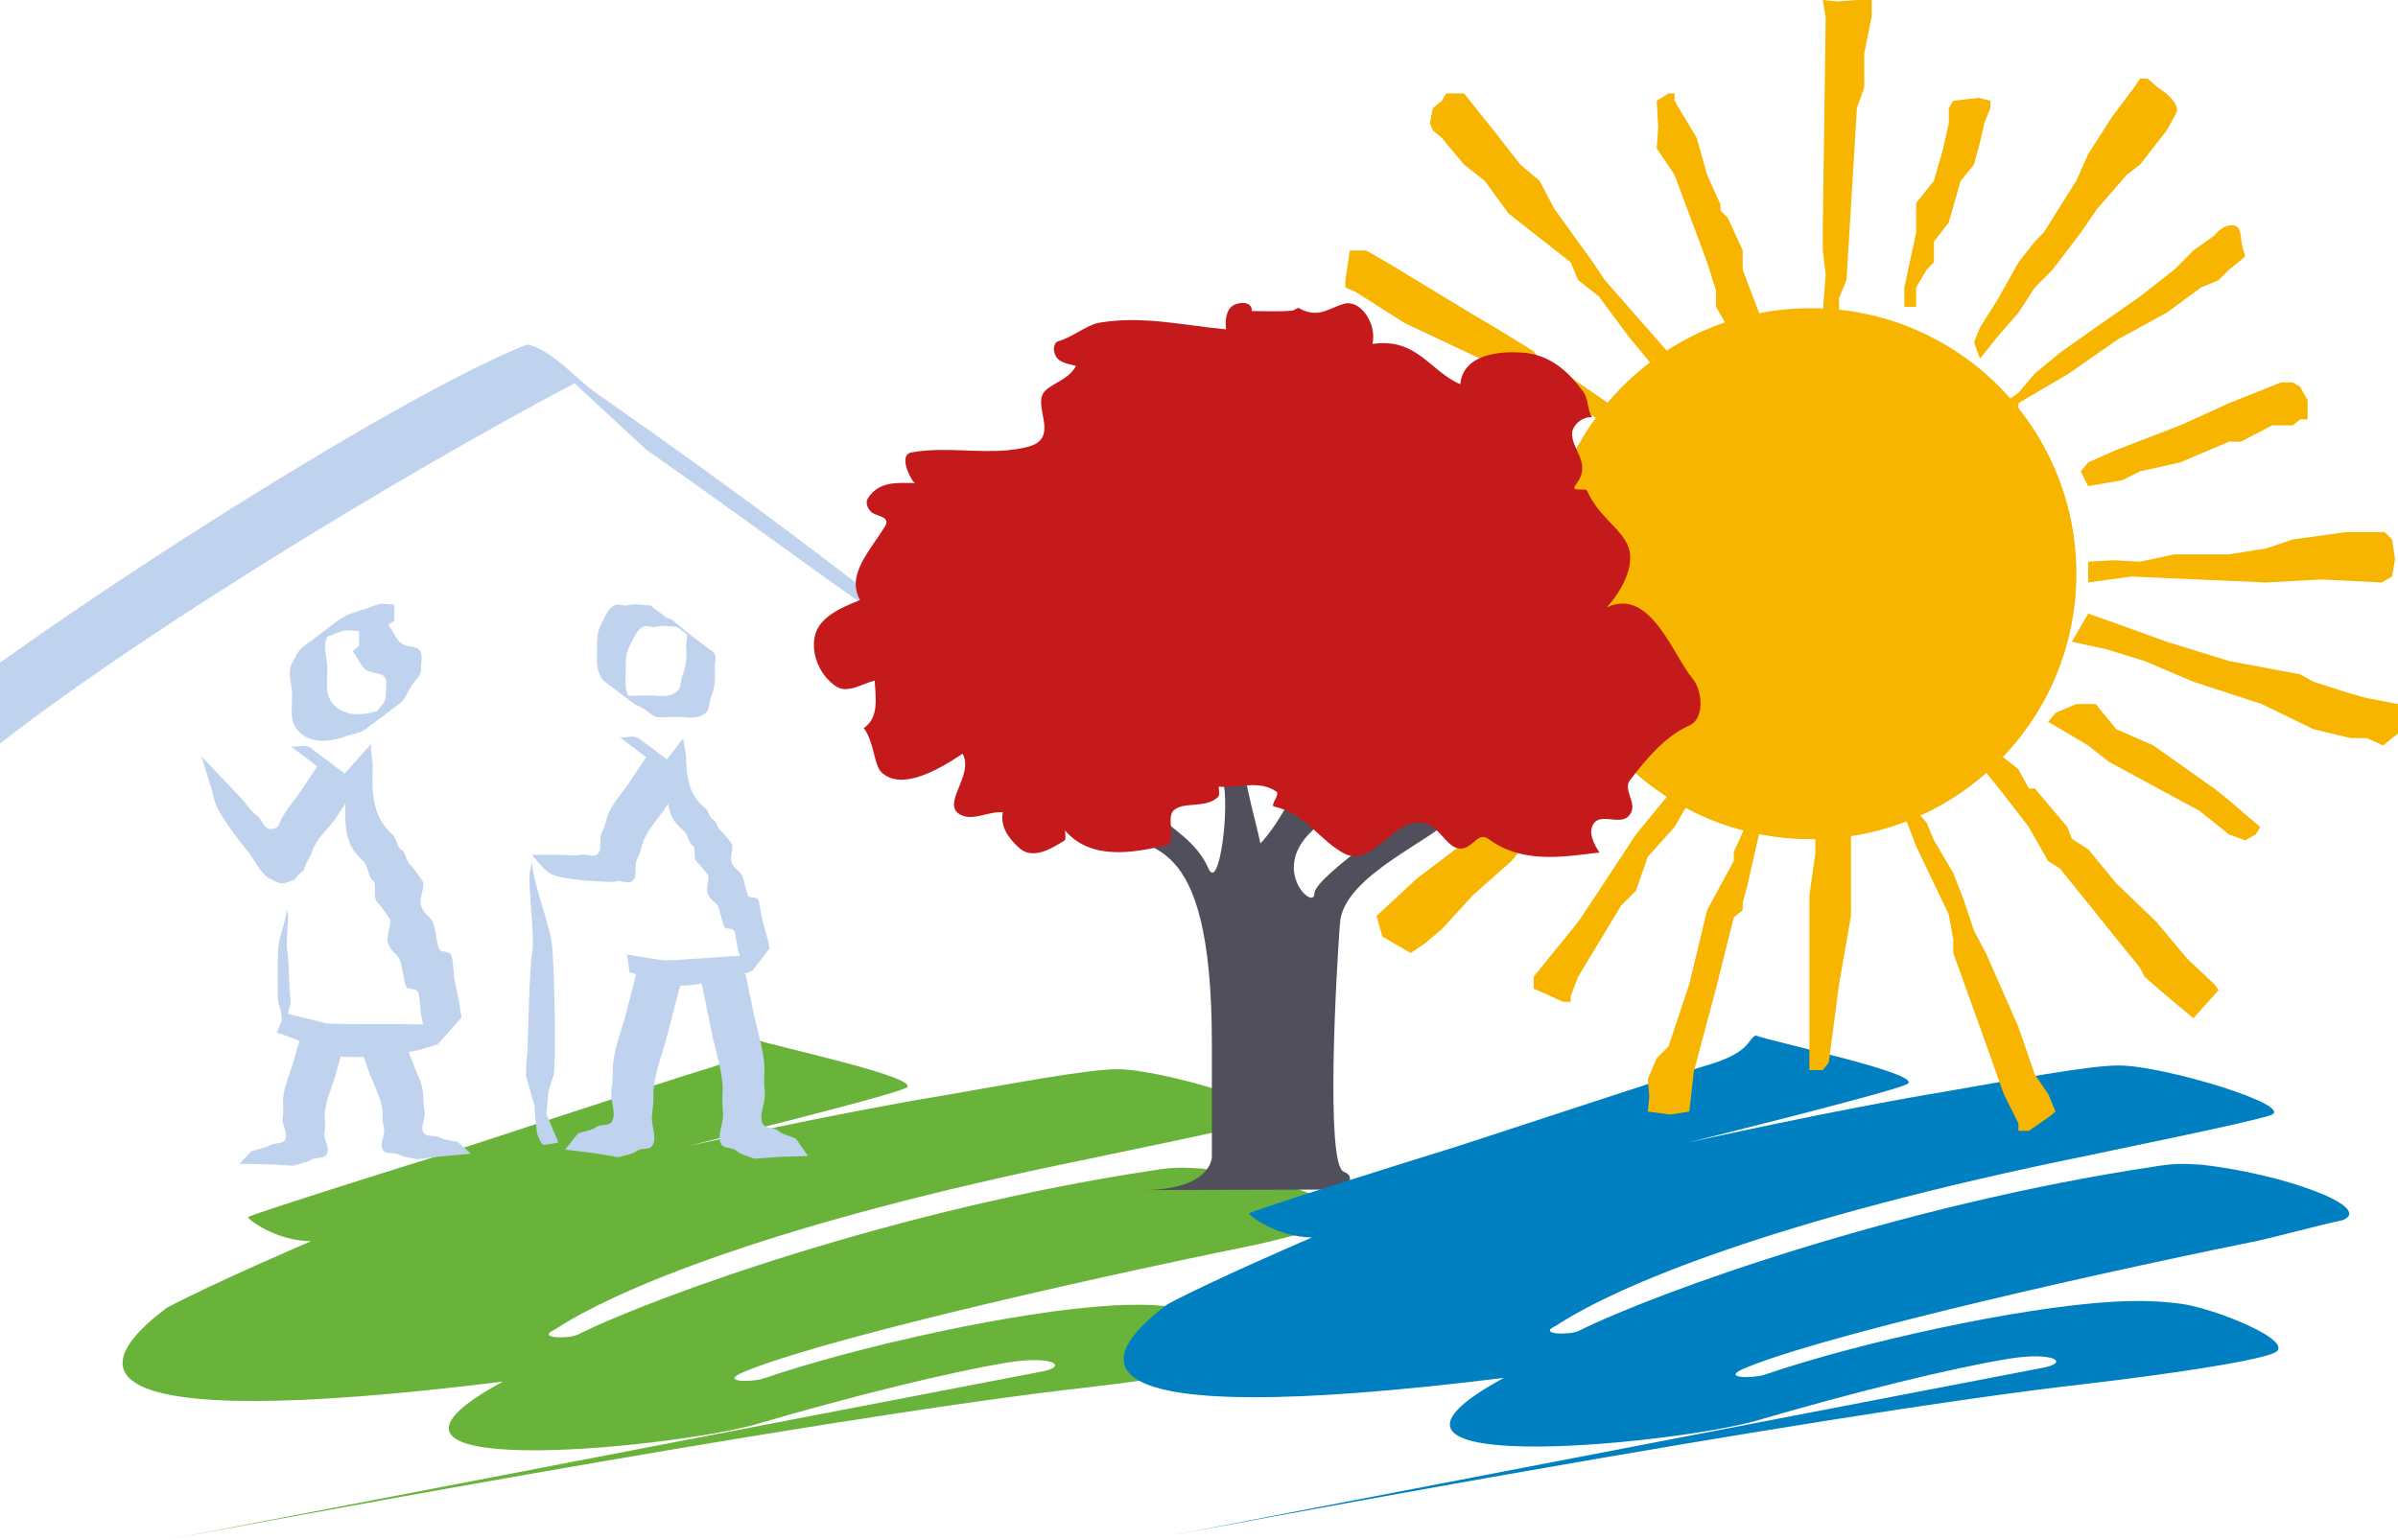 <?xml version="1.0" encoding="UTF-8" standalone="no"?>
<!-- Generator: Adobe Illustrator 16.0.4, SVG Export Plug-In . SVG Version: 6.00 Build 0)  -->

<svg
   version="1.1"
   id="Ebene_1"
   x="0px"
   y="0px"
   width="2099.698"
   height="1348.518"
   viewBox="0 0 2099.698 1348.518"
   enable-background="new 0 0 2383.939 1683.78"
   xml:space="preserve"
   sodipodi:docname="Logo_Wohngemeinschaft_einzeln.svg"
   inkscape:version="1.2.1 (9c6d41e410, 2022-07-14)"
   xmlns:inkscape="http://www.inkscape.org/namespaces/inkscape"
   xmlns:sodipodi="http://sodipodi.sourceforge.net/DTD/sodipodi-0.dtd"
   xmlns:xlink="http://www.w3.org/1999/xlink"
   xmlns="http://www.w3.org/2000/svg"
   xmlns:svg="http://www.w3.org/2000/svg"><defs
   id="defs116" /><sodipodi:namedview
   id="namedview114"
   pagecolor="#ffffff"
   bordercolor="#000000"
   borderopacity="0.25"
   inkscape:showpageshadow="2"
   inkscape:pageopacity="0.0"
   inkscape:pagecheckerboard="0"
   inkscape:deskcolor="#d1d1d1"
   showgrid="false"
   inkscape:zoom="0.48343607"
   inkscape:cx="1088.0446"
   inkscape:cy="709.50436"
   inkscape:window-width="1920"
   inkscape:window-height="1017"
   inkscape:window-x="-8"
   inkscape:window-y="-8"
   inkscape:window-maximized="1"
   inkscape:current-layer="Ebene_1" />
<g
   id="g27"
   transform="translate(-103.506,-133.384)">
	<defs
   id="defs10"><rect
     id="SVGID_1_"
     x="-2629.173"
     y="133.384"
     width="7627.774"
     height="2632.688" /></defs>
	<clipPath
   id="SVGID_2_">
		<use
   xlink:href="#SVGID_1_"
   overflow="visible"
   id="use12" />
	</clipPath>
	<path
   clip-path="url(#SVGID_2_)"
   fill="#69b33a"
   d="m 985.284,1326.868 c -50.682,8.32 -135.691,29.33 -222.409,54.727 -78.477,21 -381.992,50.408 -219.119,-38.107 -385.938,47.898 -359.795,-15.639 -294.379,-64.514 39.26,-21.094 126.288,-58.408 126.288,-58.408 -31.404,-0.592 -54.962,-19.333 -54.962,-21.085 0,-1.78 156.977,-51.036 172.693,-55.695 15.699,-4.694 205.163,-67.473 225.676,-73.295 41.206,-11.705 37.293,-22.865 45.132,-26.97 10.302,4.829 155.012,35.189 131.466,43.258 -19.622,8.342 -190.333,50.562 -190.333,50.562 0,0 131.332,-29.256 224.638,-44.531 55.041,-9.417 124.666,-22.925 152.136,-22.925 39.254,0 155.023,35.189 133.479,43.374 -17.705,6.488 -149.174,32.834 -158.977,35.186 -277.361,56.292 -414.737,114.911 -467.07,149.317 -17.683,8.21 12.333,8.3 19.636,4.662 68.652,-34.174 281.271,-110.387 503.02,-143.791 17.659,-2.941 25.519,-2.941 43.18,-1.761 71.991,8.324 150.433,37.328 122.962,48.452 -21.583,4.698 -60.813,15.241 -74.558,18.184 -177.729,36.066 -393.605,86.965 -451.355,112.571 -17.671,8.213 10.28,7.876 19.612,4.688 82.401,-28.123 221.427,-59.073 305.644,-63.968 25.509,-1.18 38.353,-0.633 58.071,1.73 29.425,3.492 105.416,34.024 81.773,43.458 -19.643,7.827 -94.871,18.6 -160.269,26.385 -245.33,27.356 -806.769,133.53 -806.769,133.53 l 762.599,-146.714 c 27.806,-4.417 13.112,-15.141 -27.805,-8.32"
   id="path15" />
	<path
   clip-path="url(#SVGID_2_)"
   fill="#514f5b"
   d="m 1103.796,1175.712 c 60.825,0 60.825,-28.84 60.825,-28.84 v -99.358 c 0,-195.476 -60.825,-163.451 -83.31,-189.063 l 28.861,-16.032 c 19.238,16.032 41.646,28.843 51.261,51.284 9.607,22.443 19.198,-54.505 12.818,-76.912 l 19.244,-9.599 c 0,12.842 10.402,48.831 13.601,64.891 14.413,-14.42 37.646,-55.292 40.878,-77.732 l 13.624,59.253 c -52.119,36.893 -7.249,78.554 -7.249,62.543 0,-16.042 94.565,-75.355 97.733,-88.142 l 25.689,19.21 c -19.245,22.431 -97.776,52.89 -100.971,94.54 -3.207,41.668 -12.816,211.506 3.194,217.896 16.028,6.398 -13.94,15.517 40.533,15.517 z"
   id="path17" />
	<path
   clip-path="url(#SVGID_2_)"
   fill="#0080c0"
   d="m 1861.874,1323.573 c -50.73,8.313 -135.729,29.303 -222.423,54.721 -78.486,21.025 -382.023,50.408 -219.098,-38.083 -385.948,47.852 -359.838,-15.659 -294.439,-64.541 39.277,-21.067 126.292,-58.405 126.292,-58.405 -31.409,-0.601 -54.966,-19.333 -54.966,-21.104 0,-1.77 156.982,-50.972 172.699,-55.688 15.701,-4.683 205.186,-67.477 225.698,-73.269 41.226,-11.721 37.282,-22.869 45.105,-26.96 10.303,4.828 155.043,35.153 131.448,43.215 -19.554,8.349 -190.312,50.581 -190.312,50.581 0,0 131.334,-29.244 224.631,-44.519 55.072,-9.442 124.688,-22.922 152.156,-22.922 39.245,0 155.015,35.188 133.451,43.392 -17.656,6.444 -149.125,32.821 -158.984,35.197 -277.361,56.234 -414.688,114.877 -467.021,149.26 -17.684,8.201 12.332,8.312 19.598,4.706 68.701,-34.194 281.286,-110.429 503.036,-143.822 17.682,-2.942 25.533,-2.942 43.17,-1.747 72.021,8.282 150.488,37.312 122.993,48.444 -21.584,4.677 -60.825,15.235 -74.562,18.166 -177.754,36.082 -393.64,86.953 -451.394,112.583 -17.639,8.189 10.3,7.854 19.664,4.66 82.413,-28.121 221.442,-59.044 305.612,-63.928 25.528,-1.202 38.377,-0.668 58.065,1.7 29.456,3.542 105.378,34.062 81.789,43.497 -19.622,7.784 -94.858,18.551 -160.252,26.362 -245.317,27.38 -806.805,133.558 -806.805,133.558 l 762.631,-146.741 c 27.805,-4.413 13.068,-15.116 -27.782,-8.313"
   id="path19" />
	<path
   clip-path="url(#SVGID_2_)"
   fill="#f7b500"
   d="m 1456.499,635.898 c 0,-128.435 104.088,-232.565 232.542,-232.565 128.439,0 232.544,104.13 232.544,232.565 0,128.405 -104.104,232.497 -232.544,232.497 -128.454,0 -232.542,-104.092 -232.542,-232.497"
   id="path21" />
	<path
   clip-path="url(#SVGID_2_)"
   fill="#f7b500"
   d="m 1977.371,277.506 -11.726,9.076 -25.976,29.857 -14.25,20.756 -24.704,32.49 -15.543,15.543 -14.291,22.04 -18.149,20.805 -15.566,19.464 -5.215,-14.283 5.215,-12.977 15.566,-24.66 18.149,-32.456 14.291,-18.183 7.76,-7.785 19.489,-31.136 9.099,-14.304 10.411,-23.369 20.763,-32.442 19.44,-25.945 5.236,-7.805 h 6.449 l 9.094,7.805 c 10.394,6.477 16.861,14.284 16.861,19.444 0,2.609 -1.271,3.89 -9.078,18.184 z"
   id="path23" />
	<path
   clip-path="url(#SVGID_2_)"
   fill="#f7b500"
   d="m 2030.557,385.239 -29.881,22.029 -42.812,23.392 -42.857,29.854 -44.125,25.989 v 5.173 l -12.978,-5.173 12.978,-9.11 14.291,-16.879 22.053,-18.16 31.176,-22.075 38.97,-27.236 29.816,-23.369 16.883,-16.934 18.191,-12.957 c 5.194,-6.477 10.369,-9.063 15.561,-9.063 5.198,0 6.495,2.586 7.785,9.063 0,3.903 1.293,10.405 3.876,18.184 l -14.268,11.707 -9.052,9.076 z"
   id="path25" />
</g>
<polygon
   fill="#f7b500"
   points="2111.049,505.98 2092.899,505.98 2065.607,520.259 2055.216,520.259 2012.364,538.423 1977.371,546.184 1961.766,553.988 1931.908,559.172 1925.42,546.184 1931.908,538.423 1955.281,528.02 2012.364,505.98 2024.07,500.751 2055.216,486.503 2100.68,468.329 2111.049,468.329 2117.559,472.21 2124.027,483.871 2124.027,500.751 2117.559,500.751 "
   id="polygon29"
   transform="translate(-103.506,-133.384)" />
<polygon
   fill="#f7b500"
   points="2135.729,640.938 2087.703,643.544 1969.547,638.359 1931.932,643.544 1931.932,625.383 1953.961,624.08 1977.371,625.383 2007.207,618.918 2055.216,618.918 2087.703,613.724 2111.049,605.92 2157.766,599.428 2191.545,599.428 2198.031,605.92 2200.596,622.79 2198.031,638.359 2188.938,643.544 "
   id="polygon31"
   transform="translate(-103.506,-133.384)" />
<polygon
   fill="#f7b500"
   points="2175.959,779.877 2161.688,779.877 2129.198,772.065 2083.802,750.021 2024.07,730.534 1981.235,712.351 1947.496,701.961 1917.639,695.483 1931.932,670.812 1953.961,678.617 2000.697,695.483 2055.216,712.351 2117.559,724.024 2129.198,730.534 2161.688,740.903 2175.959,744.838 2203.204,750.021 2203.204,775.985 2198.031,779.877 2190.253,786.342 "
   id="polygon33"
   transform="translate(-103.506,-133.384)" />
<polygon
   fill="#f7b500"
   points="1989.015,786.342 2042.262,823.991 2055.216,834.37 2082.486,857.749 2078.604,864.236 2069.483,869.421 2055.216,864.236 2029.281,843.491 2012.364,834.37 1950.084,800.646 1931.908,786.342 1896.859,765.598 1903.346,757.782 1921.521,750.021 1938.401,750.021 1956.572,772.065 "
   id="polygon35"
   transform="translate(-103.506,-133.384)" />
<polygon
   fill="#f7b500"
   points="1870.882,807.138 1879.979,824.002 1885.173,824.002 1913.74,857.76 1917.639,868.119 1931.908,877.236 1956.572,907.094 1991.621,940.82 2018.87,973.319 2042.262,995.349 2046.143,1000.575 2024.07,1025.203 2000.697,1005.727 1981.235,988.872 1977.371,981.062 1960.497,960.309 1907.226,894.082 1896.859,887.595 1879.979,857.76 1857.904,829.206 1837.166,803.221 1852.732,792.841 "
   id="polygon37"
   transform="translate(-103.506,-133.384)" />
<polygon
   fill="#f7b500"
   points="1813.777,956.385 1809.879,934.329 1781.31,874.619 1770.939,847.359 1781.31,843.491 1790.411,853.844 1796.897,869.421 1813.777,897.985 1822.875,921.387 1831.951,948.612 1842.319,968.078 1870.882,1032.986 1885.173,1074.552 1896.859,1091.43 1903.346,1107.004 1896.859,1112.188 1879.979,1123.85 1870.882,1123.85 1870.882,1117.395 1857.904,1091.43 1837.166,1032.986 1813.777,968.078 "
   id="polygon39"
   transform="translate(-103.506,-133.384)" />
<polygon
   fill="#f7b500"
   points="1485.331,940.829 1503.504,913.584 1535.946,864.236 1577.512,813.611 1589.171,823.991 1569.732,857.76 1546.359,883.702 1535.946,913.584 1522.972,926.538 1485.331,988.872 1478.843,1005.727 1478.843,1010.912 1472.373,1010.912 1446.4,999.251 1446.4,988.872 "
   id="polygon41"
   transform="translate(-103.506,-133.384)" />
<polygon
   fill="#f7b500"
   points="1403.544,857.749 1517.797,779.877 1546.336,765.598 1546.336,779.877 1535.946,791.538 1494.409,823.991 1478.843,843.491 1446.4,864.236 1426.915,887.595 1393.176,917.46 1365.86,947.319 1350.342,960.309 1338.638,968.078 1314,953.786 1308.777,935.654 1343.831,903.167 "
   id="polygon43"
   transform="translate(-103.506,-133.384)" />
<polygon
   fill="#f7b500"
   points="1333.482,740.89 1365.882,730.534 1377.59,730.534 1451.594,708.452 1474.941,701.951 1485.331,712.351 1485.331,717.58 1461.99,730.534 1423.006,744.826 1385.373,757.791 1354.223,768.191 1333.482,779.877 1316.585,786.357 1306.188,786.357 1294.482,779.877 1294.482,757.791 1329.536,744.826 "
   id="polygon45"
   transform="translate(-103.506,-133.384)" />
<polygon
   fill="#f7b500"
   points="1333.463,618.918 1390.546,618.918 1438.641,625.375 1473.666,624.08 1503.504,625.375 1498.332,642.297 1480.156,644.858 1446.4,643.559 1365.882,643.559 1263.339,650.066 1191.955,650.066 1180.295,650.066 1172.49,643.559 1172.49,613.724 1191.955,609.821 1242.598,618.918 "
   id="polygon47"
   transform="translate(-103.506,-133.384)" />
<polygon
   fill="#f7b500"
   points="1303.605,491.687 1343.831,505.98 1419.151,528.02 1451.594,538.412 1459.332,546.184 1485.331,553.988 1485.331,565.695 1451.594,565.695 1385.373,546.184 1358.125,546.184 1311.41,528.02 1275.021,528.02 1267.258,520.259 1267.258,491.687 1275.021,486.503 1281.51,486.503 "
   id="polygon49"
   transform="translate(-103.506,-133.384)" />
<polygon
   fill="#f7b500"
   points="1529.481,428.06 1503.504,393.031 1485.331,378.749 1478.843,363.174 1460.672,348.882 1424.347,320.329 1403.544,291.755 1385.373,277.506 1365.882,254.129 1358.125,247.639 1355.514,241.149 1358.125,228.141 1365.882,221.683 1369.807,215.185 1385.373,215.185 1411.37,247.639 1434.694,277.506 1451.594,291.755 1464.547,316.439 1498.311,363.174 1508.697,378.749 1564.512,442.343 1564.512,447.548 1554.117,457.929 "
   id="polygon51"
   transform="translate(-103.506,-133.384)" />
<polygon
   fill="#f7b500"
   points="1569.732,221.696 1589.171,254.129 1598.272,286.582 1609.979,312.536 1609.979,317.755 1616.443,324.232 1629.42,352.751 1629.42,369.685 1643.713,407.268 1643.713,411.207 1629.42,420.278 1616.443,420.278 1606.051,402.094 1606.051,387.814 1598.272,363.163 1569.732,286.582 1554.117,263.214 1555.457,245.008 1554.117,221.696 1564.512,215.185 1569.732,215.185 "
   id="polygon53"
   transform="translate(-103.506,-133.384)" />
<polygon
   fill="#f7b500"
   points="1742.383,147.668 1735.85,180.122 1735.85,209.99 1729.401,228.127 1720.305,378.749 1713.797,394.334 1713.797,407.268 1713.797,416.377 1704.764,416.377 1699.546,407.268 1702.107,373.532 1699.546,352.739 1699.546,333.295 1702.107,148.971 1699.546,133.384 1712.549,134.689 1729.401,133.384 1742.383,133.384 "
   id="polygon55"
   transform="translate(-103.506,-133.384)" />
<polygon
   fill="#f7b500"
   points="1770.939,398.205 1770.939,385.239 1781.288,337.195 1781.288,311.233 1796.897,291.755 1804.657,264.508 1809.879,241.149 1809.879,228.141 1813.777,221.683 1835.809,219.063 1846.221,221.683 1846.221,228.141 1841.024,241.149 1837.166,258.007 1831.972,277.506 1820.287,291.755 1809.879,328.123 1796.897,344.98 1796.897,363.174 1790.411,369.673 1781.288,385.239 1781.288,402.094 1770.939,402.094 "
   id="polygon57"
   transform="translate(-103.506,-133.384)" />
<polygon
   fill="#f7b500"
   points="1412.639,420.278 1446.4,441.06 1451.594,447.548 1485.331,468.319 1539.852,505.98 1535.946,515.033 1503.504,500.751 1478.843,486.503 1451.594,472.223 1399.666,447.548 1333.482,416.377 1290.631,389.141 1281.51,385.239 1281.51,378.749 1285.411,352.739 1299.706,352.739 1317.898,363.163 1390.564,407.268 "
   id="polygon59"
   transform="translate(-103.506,-133.384)" />
<polygon
   fill="#f7b500"
   points="1687.816,917.451 1693.031,881.105 1693.031,857.76 1706.014,855.162 1724.205,857.76 1724.205,935.669 1713.797,995.349 1704.764,1064.146 1699.522,1070.624 1687.816,1070.624 1687.816,1051.168 1687.816,995.349 "
   id="polygon61"
   transform="translate(-103.506,-133.384)" />
<polygon
   fill="#f7b500"
   points="1564.512,1049.854 1582.663,995.349 1598.272,930.45 1621.617,887.607 1621.617,879.802 1637.225,844.77 1643.691,853.844 1643.691,864.236 1633.323,909.669 1629.42,923.948 1629.42,930.45 1621.617,936.928 1606.051,999.24 1586.607,1071.94 1582.663,1107.004 1565.83,1109.579 1546.359,1107.004 1547.629,1094.002 1546.359,1078.428 1554.117,1060.257 "
   id="polygon63"
   transform="translate(-103.506,-133.384)" />
<g
   id="g75"
   transform="translate(-103.506,-133.384)">
	<defs
   id="defs66"><rect
     id="SVGID_3_"
     x="103.506"
     y="431.22"
     width="867.142"
     height="674.499" /></defs>
	<clipPath
   id="SVGID_4_">
		<use
   xlink:href="#SVGID_3_"
   overflow="visible"
   id="use68" />
	</clipPath>
	<path
   clip-path="url(#SVGID_4_)"
   fill="#bfd3ee"
   d="m 15.972,780.954 c 104.254,-89.401 431.54,-299.988 549.304,-345.933 22.118,5.084 42.501,30.304 60.338,42.714 106.905,74.442 244.543,175.176 342.917,259.513 C 863.595,669.345 770.257,597.504 669.694,527.511 L 606.571,469.103 C 456.97,547.831 189.626,709.063 65.551,815.465 Z m 670.236,-243.82 m 18.473,7.984 -5.642,-3.925 c 1.584,1.17 3.702,3.31 5.642,3.925"
   id="path71" />
	<path
   clip-path="url(#SVGID_4_)"
   fill="#bfd3ee"
   d="m 691.251,675.799 c 5.75,4.592 11.138,8.849 16.397,13.369 l 19.638,14.809 c 0.852,0.625 1.531,1.347 1.976,2.231 1.898,3.8 0,6.648 0,11.401 0.943,11.404 0,18.054 -3.812,28.506 -0.942,3.797 -0.942,9.502 -3.79,11.399 -7.604,6.653 -16.158,3.801 -26.615,3.801 -6.641,0 -11.393,0.952 -17.093,0 -1.423,-0.359 -2.849,-1.245 -4.272,-2.316 l -6.744,-5.08 c -3.004,-1.513 -6.521,-2.823 -9.078,-4.753 l -25.054,-18.858 c -1.148,-0.883 -2.109,-1.879 -2.703,-3.072 -4.752,-7.595 -3.8,-15.196 -3.8,-24.703 0,-8.551 0,-16.146 3.8,-22.797 2.851,-5.701 5.706,-13.304 11.394,-16.163 3.801,-1.894 7.611,0.956 11.404,0 6.657,-1.894 12.353,0 19.964,0 l 14.422,10.879 m -17.277,67.998 c 10.451,0 19.003,2.847 26.598,-3.809 2.867,-1.897 2.867,-7.596 3.81,-11.404 3.809,-10.441 4.751,-17.092 3.809,-28.504 0,-4.099 1.408,-6.786 0.577,-9.893 l -8.531,-6.417 c -6.801,-0.23 -12.155,-1.733 -18.317,0.026 -3.81,0.954 -7.61,-1.892 -11.411,0 -5.696,2.858 -8.555,10.459 -11.395,16.156 -3.809,6.651 -3.809,14.251 -3.809,22.8 0,8 -0.67,14.661 1.955,21.102 5.524,0.845 10.209,-0.057 16.714,-0.057"
   id="path73" />
</g>
<g
   id="g85"
   transform="translate(-103.506,-133.384)">
	<defs
   id="defs78"><rect
     id="SVGID_5_"
     x="-2629.173"
     y="133.384"
     width="7627.774"
     height="2632.688" /></defs>
	<clipPath
   id="SVGID_6_">
		<use
   xlink:href="#SVGID_5_"
   overflow="visible"
   id="use80" />
	</clipPath>
	<path
   clip-path="url(#SVGID_6_)"
   fill="#c51a1b"
   d="m 1526.762,640.244 c -3.745,8.953 -9.676,17.815 -16.436,25.154 38.179,-18.071 57.643,41.236 75.168,62.327 9.055,10.891 10.496,35.149 -2.568,40.948 -21.384,9.544 -37.901,29.277 -52.263,48.118 -6.017,7.937 5.241,18.728 1.292,27.679 -6.576,14.967 -26.154,-0.724 -33.293,10.693 -4.702,7.49 0.225,17.06 5.288,24.896 -31.885,3.858 -67.295,10.088 -96.947,-11.709 -8.008,-5.827 -12.131,3.581 -19.2,6.949 -14.76,7.022 -21.297,-15.453 -34.697,-20.282 -4.772,-1.715 -10.949,-1.831 -15.562,0.066 -20.047,7.974 -36.93,36.222 -56.773,25.976 -21.56,-11.125 -33.754,-34.983 -61.659,-41.225 -4.01,-0.923 5.536,-10.559 1.998,-13.078 -15.118,-10.603 -33.39,-2.833 -50.478,-4.37 0,3.231 1.087,7.504 -0.549,9.03 -11.237,10.646 -30.59,3.424 -39.219,12.075 -6.398,6.43 3.298,28.104 -5.787,30.18 -28.953,6.565 -66.099,13.737 -88.987,-12.845 0,3.225 0.994,7.926 -0.555,8.806 -12.456,7.729 -28.341,17.093 -40.038,6.09 -7.927,-7.406 -16.466,-17.462 -13.891,-30.895 -13.011,-1.005 -26.58,8.295 -37.682,1.853 -16.411,-9.611 12.797,-34.327 2.429,-53.134 -20.659,13.878 -53.536,32.906 -70.953,16.331 -6.866,-6.51 -6.309,-26.63 -15.585,-38.76 13.96,-9.398 10.146,-27.617 9.587,-41.662 -11.56,2.996 -24.023,11.893 -34.181,4.895 -15.019,-10.315 -22.274,-30.337 -17.726,-45.787 4.437,-15.054 22.943,-23.289 39.132,-29.587 -3.624,-6.221 -4.417,-12.501 -3.457,-18.731 2.587,-15.82 16.58,-31.504 25.197,-45.752 5.463,-9.03 -7.559,-8.563 -11.952,-12.665 -3.49,-3.246 -5.439,-8.284 -2.854,-12.221 9.921,-15.183 25.865,-13.199 41.138,-13.165 -2.162,0 -15.963,-24.55 -2.897,-26.848 8.562,-1.515 17.126,-2.039 25.664,-2.117 12.823,-0.111 25.577,0.803 38.264,0.924 12.664,0.135 25.217,-0.444 37.561,-3.587 28.073,-7.136 5.896,-33.526 13.502,-46.681 4.792,-8.406 22.028,-11.282 28.875,-24.25 -7.826,-2.229 -17.303,-2.697 -19.198,-12.821 -0.725,-3.88 1.001,-8.205 3.398,-8.751 11.206,-2.676 25.479,-14.548 36.471,-16.342 38.081,-6.232 71.96,2.228 110.723,5.885 -1.101,-8.408 0.155,-17.838 6.947,-21.362 5.585,-2.875 16.299,-2.963 15.482,5.327 11.755,0 23.436,0.615 35.214,-0.289 2.232,-0.21 4.907,-2.987 6.112,-2.308 17.034,9.591 25.555,0.191 39.668,-3.789 13.91,-3.925 28.85,17.112 24.749,35.24 38.865,-5.908 50.723,24.217 76.903,35.231 2.653,-27.48 36.842,-28.898 54.384,-27.704 24.062,1.627 40.61,16.624 53.628,34.818 4.261,6.019 2.987,14.894 7.382,21.738 -9.61,-0.512 -16.77,7.661 -17.374,13.012 -1.668,15.353 18.199,26.804 3.147,46.078 -5.598,7.181 8.602,2.342 9.924,5.45 9.584,22.243 29.964,32.926 36.049,48.924 3.127,8.157 1.627,18.157 -2.515,28.024"
   id="path83" />
</g>
<path
   fill="#bfd3ee"
   d="m 598.355,646.395 -20.953,27.291 c 0,6.878 6.091,6.164 6.091,13.038 0.796,23.365 3.686,31.632 15.615,41.252 3.18,2.755 4.029,11.096 7.207,12.46 3.181,1.376 0.502,11.62 3.683,14.363 3.172,2.744 7.148,8.256 9.54,10.995 2.382,2.747 -1.595,11 0,16.503 2.382,6.874 7.148,6.874 9.539,12.374 1.586,4.12 3.181,12.375 4.773,16.498 1.587,4.12 7.94,0 9.533,5.498 1.593,5.498 1.593,10.999 3.179,16.499 l 1.199,4.157 c -11.089,0.084 -52.668,3.895 -66.349,3.895 l -32.408,-5.11 2.206,15.478 41.302,11.817 c 19.863,0 26.682,-3.894 46.556,-6.634 3.978,0 15.737,-5.105 19.714,-6.498 l 15.092,-19.663 c -1.592,-8.244 -3.976,-16.5 -6.36,-24.739 -1.592,-5.511 -1.592,-11 -3.173,-16.511 -1.6,-5.499 -7.952,-1.367 -9.544,-5.499 -1.588,-4.121 -3.188,-12.366 -4.768,-16.483 -2.39,-5.504 -7.155,-5.504 -9.545,-12.377 -1.586,-5.511 2.391,-13.743 0,-16.512 -2.385,-2.744 -6.36,-8.238 -9.541,-10.987 -3.173,-2.741 -3.43,-8.289 -6.609,-9.656 -3.181,-1.375 -3.428,-7.033 -6.607,-9.8 -11.922,-9.621 -16.198,-20.415 -16.998,-43.787 -0.001,-6.874 -2.374,-10.988 -2.374,-17.862"
   id="path87" />
<path
   fill="#bfd3ee"
   d="m 560.277,647.321 30.889,23.288 c 1.154,0.865 2.203,1.934 3.218,3.035 l 1.312,1.398 5.725,4.318 -18.743,28.14 c -7.041,10.551 -15.245,18.754 -19.945,30.485 -1.164,4.687 -2.327,9.381 -4.679,14.071 -3.513,7.04 1.176,15.241 -4.689,19.92 -3.515,2.35 -9.378,-1.176 -14.067,0 -4.679,1.173 -10.544,0 -16.408,0 0,0 -31.769,-1.477 -41.183,-6.858 -5.862,-3.351 -15.899,-16.417 -15.899,-16.417 h 26.185 c 5.854,0 11.718,1.176 16.417,0 4.68,-1.177 10.542,2.351 14.057,0 5.863,-4.693 1.175,-12.896 4.69,-19.937 2.348,-4.688 3.523,-9.369 4.689,-14.07 4.703,-11.726 12.904,-19.929 19.922,-30.474 l 14.037,-21.052 -23.416,-17.633 c 4.7,1.172 9.379,-1.167 14.079,0 1.446,0.295 2.687,0.94 3.809,1.786"
   id="path89" />
<path
   fill="#bfd3ee"
   d="m 579.468,853.557 m 4.021,1.133 c 1.329,0.78 2.603,1.861 3.855,3.006 l 1.61,1.432 6.601,3.885 -11.386,44.033 c -4.28,16.518 -10.255,30.276 -11.981,47.591 0.004,6.677 0.009,13.36 -1.139,20.442 -1.707,10.626 4.826,20.07 0.266,28.31 -2.843,4.33 -9.384,1.562 -13.651,4.704 -4.255,3.143 -10.229,3.527 -15.918,5.487 l -19.416,-3.269 -27.442,-3.473 11.247,-14.167 c 5.68,-1.957 11.655,-2.344 15.931,-5.494 4.256,-3.137 10.796,-0.371 13.64,-4.703 4.555,-8.25 -1.976,-17.691 -0.27,-28.321 1.147,-7.077 1.157,-13.751 1.152,-20.448 1.724,-17.315 7.7,-31.066 11.96,-47.567 l 8.531,-32.951"
   id="path91" />
<path
   fill="#bfd3ee"
   d="m 630.549,851.698 m 22.356,1.712 6.91,33.669 c 3.447,16.86 8.741,31.14 9.62,48.575 -0.331,6.687 -0.645,13.34 0.155,20.515 1.187,10.757 -5.789,19.571 -1.647,28.229 2.627,4.585 9.288,2.429 13.381,5.961 4.114,3.543 10.055,4.479 15.626,6.96 l 10.533,15.183 -27.546,0.912 -19.534,1.45 c -5.582,-2.484 -11.524,-3.423 -15.615,-6.953 -4.104,-3.531 -10.767,-1.38 -13.395,-5.961 -4.147,-8.647 2.832,-17.461 1.644,-28.225 -0.8,-7.168 -0.469,-13.838 -0.142,-20.506 -0.879,-17.433 -6.173,-31.717 -9.639,-48.592 l -9.221,-44.997 6.774,-3.257 1.678,-1.286 c 1.304,-1.017 2.63,-1.984 3.993,-2.632"
   id="path93" />
<path
   fill="#bfd3ee"
   d="m 255.749,580.824 c 2.266,-4.532 5.621,-11.254 9.021,-13.825 l 0.951,-0.709 29.948,-22.569 0.963,-0.72 c 5.81,-4.381 13.699,-6.645 20.494,-8.913 4.677,-1.164 9.378,-3.51 14.058,-4.687 4.699,-1.176 8.214,0 14.077,0 v 14.069 l -5.355,4.041 c 4.267,4.596 5.526,10.202 10.044,14.723 5.865,5.856 16.419,2.341 18.749,9.372 1.175,4.687 0,8.213 0,14.075 0,7.02 -5.843,10.542 -9.368,16.41 -2.266,4.531 -5.624,11.253 -9.03,13.81 l -31.249,23.542 c -3.515,2.34 -9.377,3.502 -14.058,4.678 -15.245,5.865 -34.012,8.202 -44.555,-4.678 -7.04,-8.214 -4.69,-18.767 -4.69,-30.485 0,-10.553 -4.688,-18.755 0,-28.134 m 58.612,-28.147 c -5.861,0 -9.367,-1.161 -14.067,0 -4.499,1.134 -8.998,3.335 -13.646,4.859 -4.688,9.377 0,17.58 0,28.144 0,11.709 -2.358,22.273 4.679,30.475 9.263,11.328 24.888,10.892 38.881,6.647 3.41,-4.466 7.602,-7.898 7.602,-13.845 0,-5.863 1.162,-9.378 0,-14.068 -2.34,-7.035 -12.896,-3.522 -18.758,-9.377 -4.69,-4.687 -5.866,-10.551 -10.552,-15.24 l 5.861,-4.415 z"
   id="path95" />
<path
   fill="#bfd3ee"
   d="m 324.888,651.588 -28.982,32.628 c -0.615,8.694 7.166,8.335 6.552,17.026 -1.079,29.611 1.844,40.318 16.095,53.55 3.782,3.768 4.111,14.387 8.016,16.395 3.906,2.026 -0.402,14.734 3.38,18.488 3.773,3.753 8.318,11.076 11.102,14.756 2.773,3.686 -3.001,13.762 -1.474,20.862 2.404,8.903 8.441,9.33 10.978,16.495 1.642,5.354 2.923,15.931 4.573,21.287 1.642,5.352 10.057,0.71 11.584,7.804 1.526,7.095 1.035,14.047 2.552,21.145 l 1.147,5.361 c -14.054,-0.888 -67.063,0.211 -84.395,-1.014 l -36.805,-9.095 -2.311,18.55 51.197,19.583 c 25.159,1.777 34.144,-2.533 59.564,-4.223 5.038,0.356 20.391,-5.044 25.553,-6.446 l 20.875,-23.507 c -1.282,-10.568 -3.563,-21.217 -5.847,-31.848 -1.525,-7.109 -1.035,-14.048 -2.544,-21.155 -1.537,-7.097 -9.952,-2.44 -11.6,-7.808 -1.644,-5.354 -2.934,-15.918 -4.565,-21.266 -2.537,-7.173 -8.573,-7.6 -10.987,-16.501 -1.518,-7.109 4.256,-17.159 1.475,-20.875 -2.775,-3.684 -7.319,-10.983 -11.103,-14.745 -3.775,-3.746 -3.604,-10.785 -7.51,-12.797 -3.906,-2.024 -3.711,-9.197 -7.492,-12.981 C 329.673,718.028 325.22,704 326.298,674.379 c 0.615,-8.689 -2.025,-14.1 -1.41,-22.791"
   id="path97" />
<path
   fill="#bfd3ee"
   d="m 251.146,796.223 c -0.277,7.996 -6.167,23.274 -7.221,31.261 -0.868,6.567 -1.176,44.823 -0.153,51.004 0.728,2.273 2.072,5.509 2.277,8.111 0.207,2.657 0.506,4.938 0.678,7.207 l -4.406,10.749 c -0.137,0.344 4.655,0.902 4.958,1.063 1.645,0.873 3.146,-4.46 3.146,-4.46 0.187,-1.747 0.923,-8.337 0.785,-10.269 l 2.963,-11.045 c 0.178,-0.427 0.272,-0.858 0.239,-1.263 0.005,-3.425 -0.506,-6.514 -0.813,-10.426 0.245,3.238 -1.136,-33.612 -2.164,-36.84 -1.03,-6.173 1.191,-23.925 0.684,-30.438"
   id="path99" />
<path
   fill="#bfd3ee"
   d="m 272.313,655.34 30.888,23.288 c 1.154,0.866 2.203,1.935 3.219,3.037 l 1.312,1.397 5.724,4.319 -18.745,28.137 c -7.039,10.554 -16.394,17.368 -21.096,29.1 -1.164,4.686 -2.959,6.462 -5.311,11.153 -3.514,7.04 -0.027,4.881 -5.893,9.559 -3.514,2.35 -2.45,5.018 -7.139,6.195 -4.679,1.173 -3.587,2.126 -9.45,2.126 0,0 -1.915,0.251 -11.33,-5.13 -5.862,-3.352 -15.189,-20.007 -15.189,-20.007 l 13.419,-2.657 c 5.853,0 1.673,-4.311 6.373,-5.486 4.679,-1.178 1.086,0.935 4.603,-1.417 5.862,-4.691 0.735,-4.643 4.248,-11.684 2.35,-4.688 -5.232,0.146 -4.068,-4.555 4.703,-11.728 12.904,-19.932 19.921,-30.475 l 14.038,-21.052 -23.417,-17.634 c 4.701,1.172 9.379,-1.166 14.079,0 1.451,0.294 2.691,0.939 3.814,1.786"
   id="path101" />
<path
   fill="#bfd3ee"
   d="m 349.292,906.541 m 0.756,-7.13 8.531,23.82 c 7.379,20.661 10.281,22.193 11.961,34.391 -0.005,4.844 0.004,9.668 1.152,14.784 1.706,7.686 -4.825,14.513 -0.271,20.478 2.844,3.131 9.385,1.131 13.642,3.398 4.274,2.277 10.25,2.557 15.931,3.973 l 11.246,10.244 -27.442,2.51 -19.417,2.363 c -5.688,-1.418 -11.662,-1.696 -15.918,-3.968 -4.267,-2.272 -10.808,-0.271 -13.651,-3.401 -4.558,-5.957 1.973,-12.784 0.268,-20.467 -1.15,-5.121 -1.146,-9.953 -1.141,-14.779 -1.725,-12.519 -7.699,-22.465 -11.98,-34.406 l -11.387,-31.837 6.6,-2.808 1.611,-1.037 c 1.253,-0.825 2.526,-1.607 3.855,-2.172"
   id="path103" />
<path
   fill="#bfd3ee"
   d="m 286.579,903.02 m 4.066,0.549 c 1.365,0.468 2.689,1.165 3.994,1.903 l 1.679,0.929 6.772,2.354 -9.219,32.531 c -3.467,12.199 -8.76,22.527 -9.641,35.131 0.329,4.822 0.659,9.643 -0.141,14.826 -1.187,7.781 5.791,14.153 1.644,20.404 -2.626,3.313 -9.29,1.759 -13.393,4.311 -4.092,2.553 -10.035,3.231 -15.616,5.026 l -19.533,-1.049 -27.547,-0.658 10.532,-10.976 c 5.573,-1.795 11.514,-2.472 15.627,-5.033 4.093,-2.555 10.754,-0.994 13.382,-4.309 4.142,-6.262 -2.833,-12.634 -1.646,-20.41 0.799,-5.187 0.485,-9.998 0.153,-14.831 0.878,-12.605 6.173,-22.931 9.621,-35.119 l 6.91,-24.343"
   id="path105" />
<path
   fill="#bfd3ee"
   d="M 452.358,691.274"
   id="path107" />
<path
   fill="#bfd3ee"
   d="m 465.806,754.899 c 0.846,18.105 14.727,52.852 17.352,70.96 2.159,14.891 3.88,101.506 1.703,115.473 -1.605,5.126 -4.595,12.415 -4.996,18.303 -0.401,6.01 -1.025,11.169 -1.36,16.296 l 10.369,24.456 c 0.323,0.775 -10.63,1.916 -11.316,2.271 -3.742,1.938 -7.316,-10.174 -7.316,-10.174 -0.473,-3.96 -2.331,-18.902 -2.067,-23.271 l -7.072,-25.079 c -0.419,-0.977 -0.646,-1.955 -0.581,-2.868 -0.101,-7.751 0.986,-14.737 1.583,-23.581 -0.475,7.325 1.707,-76.068 3.973,-83.346 2.194,-13.95 -3.357,-54.198 -2.371,-68.935"
   id="path109" />
<path
   fill="#bfd3ee"
   d="m 259.446,758.371 c -9.109,1.946 -13.014,11.645 -21.761,9.951 -4.829,-1.329 -6.084,-8.755 -10.739,-11.897 -4.642,-3.14 -8.048,-8.922 -12.524,-13.88 0,0 -24.315,-29.853 -26.591,-41.577 -1.415,-7.299 -11.624,-38.648 -11.624,-38.648 l 35.873,37.826 c 4.467,4.951 7.872,10.733 12.531,13.888 4.646,3.133 5.901,10.556 10.73,11.891 8.758,1.68 12.668,-8.017 21.776,-9.965"
   id="path111" />
</svg>
